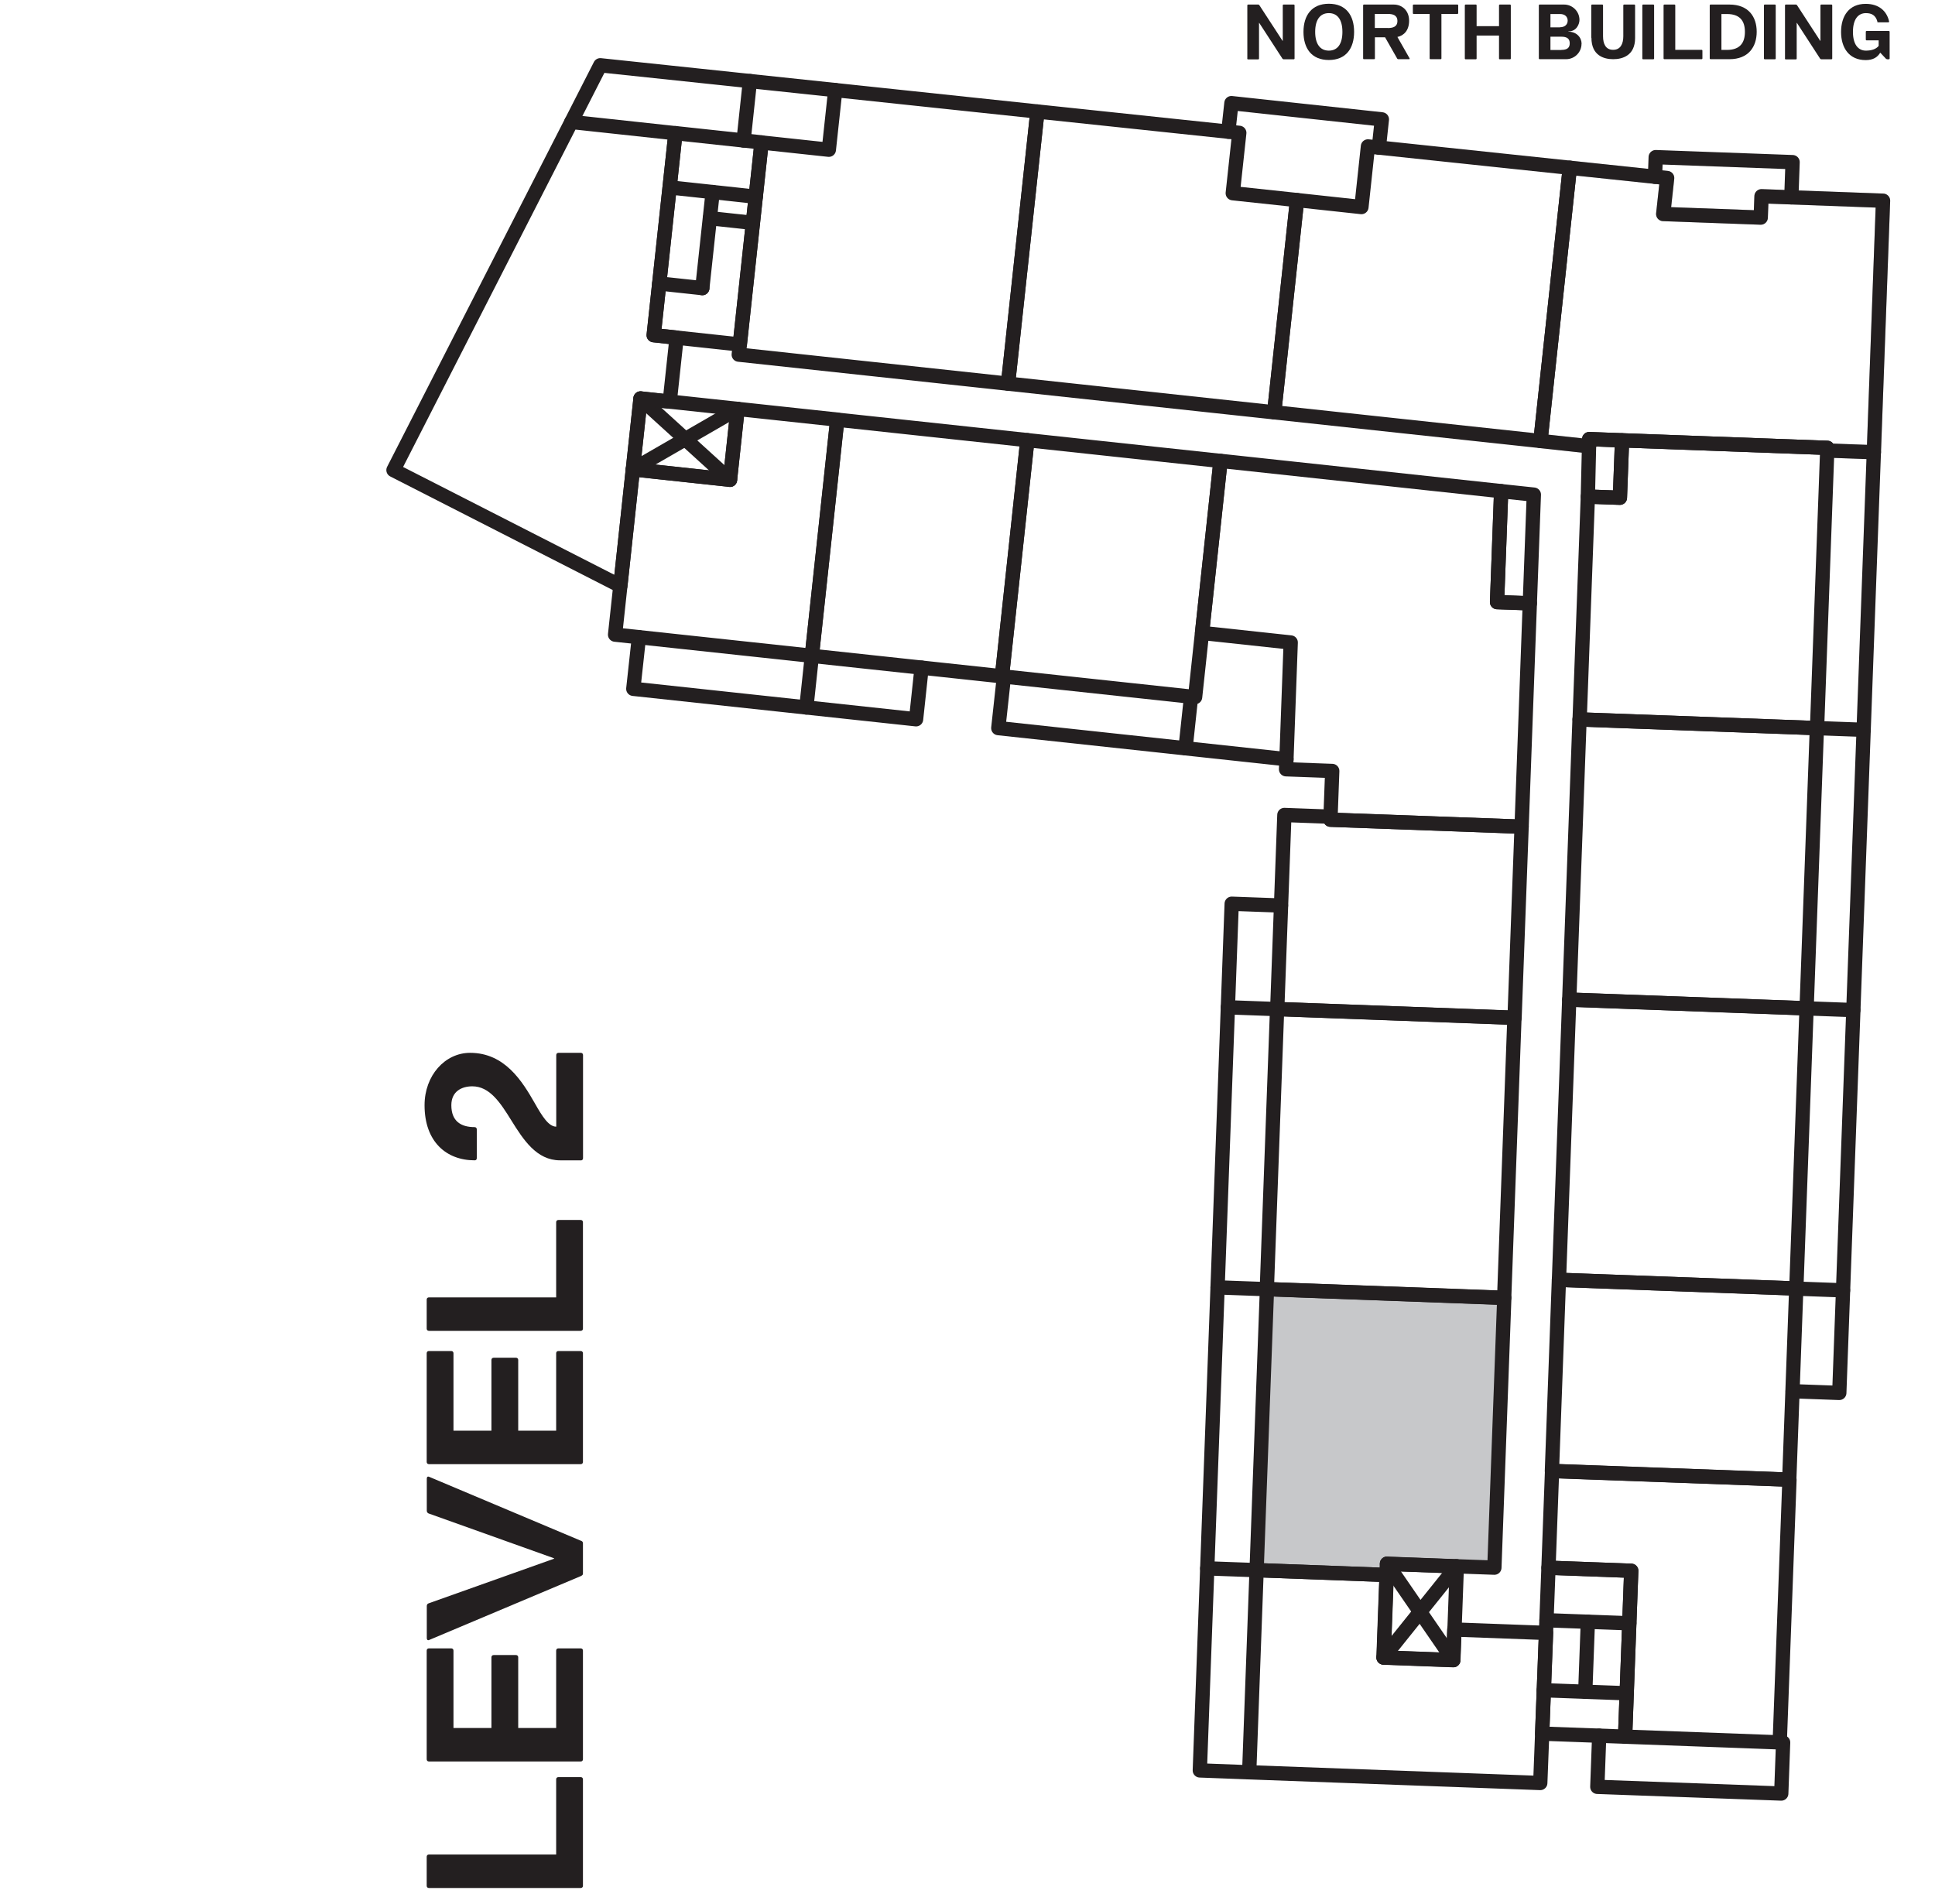 <?xml version="1.0" encoding="UTF-8"?>
<svg xmlns="http://www.w3.org/2000/svg" id="Level_2" data-name="Level 2" width="216.72" height="213.22" viewBox="0 0 216.72 213.22">
  <defs>
    <style>
      .cls-1 {
        fill: #231f20;
      }

      .cls-2 {
        fill: #c7c8ca;
      }

      .cls-3 {
        stroke: #231f20;
      }

      .cls-3, .cls-4 {
        fill: none;
        stroke-linecap: round;
        stroke-linejoin: round;
        stroke-width: 1.6px;
      }

      .cls-4 {
        stroke: #c7c8ca;
      }
    </style>
  </defs>
  <polyline class="cls-2" points="151.5 176.43 142.53 175.99 140.98 175.93 142.14 144.46 168.72 145.44 167.61 175.65 155.58 175.21"></polyline>
  <g id="TEXT">
    <g>
      <path class="cls-1" d="M47.79,211.21v-3.25c0-.15.1-.25.25-.25h14.25v-8.42c0-.15.1-.25.25-.25h2.5c.15,0,.25.1.25.25v11.92c0,.15-.1.25-.25.25h-17c-.15,0-.25-.1-.25-.25Z"></path>
      <path class="cls-1" d="M47.79,197.04v-12.17c0-.15.1-.25.25-.25h2.5c.15,0,.25.1.25.25v8.67h4.25v-7.92c0-.15.1-.25.25-.25h2.5c.15,0,.25.1.25.25v7.92h4.25v-8.67c0-.15.1-.25.25-.25h2.5c.15,0,.25.1.25.25v12.17c0,.15-.1.25-.25.25h-17c-.15,0-.25-.1-.25-.25Z"></path>
      <path class="cls-1" d="M65.09,176.51l-17.02,7.17c-.17.08-.27-.03-.27-.2v-3.6c0-.12.05-.25.2-.3l14.05-5v-.05l-14.05-5.02c-.12-.05-.2-.17-.2-.3v-3.6c0-.18.1-.28.27-.2l17.02,7.17c.15.05.2.15.2.28v3.37c0,.12-.05.22-.2.27Z"></path>
      <path class="cls-1" d="M47.79,163.74v-12.17c0-.15.1-.25.25-.25h2.5c.15,0,.25.1.25.25v8.67h4.25v-7.92c0-.15.1-.25.25-.25h2.5c.15,0,.25.1.25.25v7.92h4.25v-8.67c0-.15.1-.25.25-.25h2.5c.15,0,.25.1.25.25v12.17c0,.15-.1.25-.25.25h-17c-.15,0-.25-.1-.25-.25Z"></path>
      <path class="cls-1" d="M47.79,148.81v-3.25c0-.15.1-.25.25-.25h14.25v-8.42c0-.15.1-.25.25-.25h2.5c.15,0,.25.1.25.25v11.92c0,.15-.1.25-.25.25h-17c-.15,0-.25-.1-.25-.25Z"></path>
      <path class="cls-1" d="M65.04,129.96h-2.32c-2.62,0-4.1-2.3-5.45-4.47-1.22-1.97-2.42-3.82-4.37-3.82-1.17,0-2.35.55-2.35,2.12,0,1.78,1.07,2.45,2.6,2.45.15,0,.25.1.25.25v3.22c0,.15-.08.25-.23.25-3.2,0-5.62-2.1-5.62-6.17,0-3.35,2.3-5.87,5.1-5.87,3.9,0,5.85,3.2,7.25,5.65.82,1.45,1.55,2.62,2.4,2.62v-8.02c0-.15.1-.25.25-.25h2.5c.15,0,.25.1.25.25v11.55c0,.15-.1.25-.25.25Z"></path>
    </g>
  </g>
  <g id="LWPOLYLINE">
    <polygon class="cls-4" points="210.9 22.48 197.29 21.98 197.2 24.37 186.28 23.97 186.72 19.94 175.82 18.79 172.53 49.39 177.97 49.98 177.99 49.18 204.66 50.16 204.65 50.46 209.87 50.65 210.9 22.48"></polygon>
  </g>
  <g id="LINE">
    <line class="cls-3" x1="70.88" y1="52.57" x2="82.61" y2="45.8"></line>
  </g>
  <g id="LINE-2" data-name="LINE">
    <line class="cls-3" x1="81.76" y1="53.74" x2="71.74" y2="44.63"></line>
  </g>
  <g id="LINE-3" data-name="LINE">
    <line class="cls-3" x1="154.95" y1="185.64" x2="163.14" y2="175.43"></line>
  </g>
  <g id="LINE-4" data-name="LINE">
    <line class="cls-3" x1="162.76" y1="185.93" x2="155.34" y2="175.14"></line>
  </g>
  <g id="LINE-5" data-name="LINE">
    <line class="cls-3" x1="177.84" y1="181.64" x2="177.55" y2="189.48"></line>
  </g>
  <g id="LINE-6" data-name="LINE">
    <line class="cls-3" x1="182.48" y1="181.81" x2="173.21" y2="181.47"></line>
  </g>
  <g id="LINE-7" data-name="LINE">
    <line class="cls-3" x1="182.19" y1="189.65" x2="172.9" y2="189.31"></line>
  </g>
  <g id="LINE-8" data-name="LINE">
    <line class="cls-3" x1="78.66" y1="32.27" x2="79.82" y2="21.51"></line>
  </g>
  <g id="LINE-9" data-name="LINE">
    <line class="cls-3" x1="84.33" y1="24.96" x2="79.51" y2="24.44"></line>
  </g>
  <g id="LINE-10" data-name="LINE">
    <line class="cls-3" x1="84.64" y1="22.03" x2="75" y2="20.99"></line>
  </g>
  <g id="LINE-11" data-name="LINE">
    <line class="cls-3" x1="78.66" y1="32.27" x2="73.84" y2="31.75"></line>
  </g>
  <g id="LINE-12" data-name="LINE">
    <line class="cls-3" x1="201.2" y1="144.33" x2="206.42" y2="144.52"></line>
  </g>
  <g id="LINE-13" data-name="LINE">
    <line class="cls-3" x1="202.35" y1="112.94" x2="207.57" y2="113.13"></line>
  </g>
  <g id="LINE-14" data-name="LINE">
    <line class="cls-3" x1="203.51" y1="81.55" x2="208.73" y2="81.74"></line>
  </g>
  <g id="LINE-15" data-name="LINE">
    <line class="cls-3" x1="90.93" y1="73.45" x2="90.31" y2="79.24"></line>
  </g>
  <g id="LINE-16" data-name="LINE">
    <line class="cls-3" x1="133.4" y1="78.03" x2="132.78" y2="83.81"></line>
  </g>
  <g id="LINE-17" data-name="LINE">
    <line class="cls-3" x1="143.05" y1="113.02" x2="137.52" y2="112.82"></line>
  </g>
  <g id="LINE-18" data-name="LINE">
    <line class="cls-3" x1="141.9" y1="144.39" x2="136.37" y2="144.19"></line>
  </g>
  <g id="LINE-19" data-name="LINE">
    <line class="cls-3" x1="140.74" y1="175.86" x2="135.21" y2="175.66"></line>
  </g>
  <g id="LWPOLYLINE-2" data-name="LWPOLYLINE">
    <polyline class="cls-3" points="103.22 74.78 102.6 80.56 70.93 77.15 71.56 71.37"></polyline>
  </g>
  <g id="LWPOLYLINE-3" data-name="LWPOLYLINE">
    <polyline class="cls-3" points="144.08 85.03 111.81 81.55 112.44 75.77"></polyline>
  </g>
  <g id="LWPOLYLINE-4" data-name="LWPOLYLINE">
    <polyline class="cls-3" points="139.91 198.5 134.38 198.29 137.95 101.22 143.47 101.42"></polyline>
  </g>
  <g id="LWPOLYLINE-5" data-name="LWPOLYLINE">
    <polyline class="cls-3" points="199.33 195.15 199.71 195.16 199.5 200.88 178.9 200.13 179.11 194.4"></polyline>
  </g>
  <g id="LWPOLYLINE-6" data-name="LWPOLYLINE">
    <polyline class="cls-3" points="209.87 50.65 206 156.01 200.78 155.82"></polyline>
  </g>
  <g id="LWPOLYLINE-7" data-name="LWPOLYLINE">
    <polyline class="cls-3" points="185.36 19.8 185.44 17.6 200.77 18.16 200.63 22.1"></polyline>
  </g>
  <g id="LWPOLYLINE-8" data-name="LWPOLYLINE">
    <polyline class="cls-3" points="137.57 14.75 137.92 11.55 154.77 13.37 154.43 16.53"></polyline>
  </g>
  <g id="LINE-20" data-name="LINE">
    <line class="cls-3" x1="83.99" y1="9.08" x2="83.28" y2="15.74"></line>
  </g>
  <g id="LWPOLYLINE-9" data-name="LWPOLYLINE">
    <polyline class="cls-3" points="63.99 13.66 67.23 7.31 93.55 10.09"></polyline>
  </g>
  <g id="LWPOLYLINE-10" data-name="LWPOLYLINE">
    <polygon class="cls-3" points="171.79 55.4 168.13 55.01 167.67 67.44 171.34 67.57 171.79 55.4"></polygon>
  </g>
  <g id="LWPOLYLINE-11" data-name="LWPOLYLINE">
    <polygon class="cls-3" points="177.84 55.62 181.43 55.75 181.67 49.32 177.99 49.18 177.84 55.62"></polygon>
  </g>
  <g id="LWPOLYLINE-12" data-name="LWPOLYLINE">
    <polygon class="cls-3" points="172.72 194.17 173.43 175.59 182.7 175.93 182.01 194.51 172.72 194.17"></polygon>
  </g>
  <g id="LWPOLYLINE-13" data-name="LWPOLYLINE">
    <rect class="cls-3" x="72.76" y="43.71" width="7.98" height="10.94" transform="translate(19.63 120.22) rotate(-83.85)"></rect>
  </g>
  <g id="LWPOLYLINE-14" data-name="LWPOLYLINE">
    <polygon class="cls-3" points="200.42 165.73 173.83 164.76 173.43 175.59 182.7 175.93 182.01 194.51 199.33 195.15 200.42 165.73"></polygon>
  </g>
  <g id="LWPOLYLINE-15" data-name="LWPOLYLINE">
    <rect class="cls-3" x="176.81" y="141.24" width="21.42" height="26.6" transform="translate(26.19 336.26) rotate(-87.9)"></rect>
  </g>
  <g id="LWPOLYLINE-16" data-name="LWPOLYLINE">
    <rect class="cls-3" x="173.93" y="83.46" width="31.41" height="26.6" transform="translate(85.98 282.72) rotate(-87.9)"></rect>
  </g>
  <g id="LWPOLYLINE-17" data-name="LWPOLYLINE">
    <rect class="cls-3" x="172.78" y="114.85" width="31.41" height="26.6" transform="translate(53.5 311.8) rotate(-87.9)"></rect>
  </g>
  <g id="LWPOLYLINE-18" data-name="LWPOLYLINE">
    <polygon class="cls-3" points="204.66 50.16 181.67 49.32 181.43 55.75 177.84 55.62 176.92 80.58 203.51 81.55 204.66 50.16"></polygon>
  </g>
  <g id="LWPOLYLINE-19" data-name="LWPOLYLINE">
    <polygon class="cls-3" points="210.9 22.48 197.29 21.98 197.2 24.37 186.28 23.97 186.72 19.94 175.82 18.79 172.53 49.39 177.97 49.98 177.99 49.18 204.66 50.16 204.65 50.46 209.87 50.65 210.9 22.48"></polygon>
  </g>
  <g id="LWPOLYLINE-20" data-name="LWPOLYLINE">
    <polygon class="cls-3" points="116.19 12.49 93.55 10.09 92.83 16.77 85.3 15.96 82.74 39.72 112.9 42.97 116.19 12.49"></polygon>
  </g>
  <g id="LWPOLYLINE-21" data-name="LWPOLYLINE">
    <polygon class="cls-3" points="145.27 22.41 138.07 21.64 138.8 14.88 116.19 12.49 112.9 42.97 142.71 46.18 145.27 22.41"></polygon>
  </g>
  <g id="LWPOLYLINE-22" data-name="LWPOLYLINE">
    <polygon class="cls-3" points="175.82 18.79 153.21 16.4 152.48 23.19 145.27 22.41 142.71 46.18 172.53 49.39 175.82 18.79"></polygon>
  </g>
  <g id="LWPOLYLINE-23" data-name="LWPOLYLINE">
    <rect class="cls-3" x="67.88" y="21.9" width="22.76" height="9.7" transform="translate(44.18 102.69) rotate(-83.86)"></rect>
  </g>
  <g id="LWPOLYLINE-24" data-name="LWPOLYLINE">
    <polygon class="cls-3" points="71.74 44.63 75.01 44.98 75.78 37.82 73.21 37.54 75.65 14.92 63.99 13.66 44.07 52.65 69.48 65.62 70.88 52.57 71.74 44.63"></polygon>
  </g>
  <g id="LWPOLYLINE-25" data-name="LWPOLYLINE">
    <rect class="cls-3" x="111.16" y="52.81" width="26.6" height="21.76" transform="translate(47.82 180.62) rotate(-83.86)"></rect>
  </g>
  <g id="LWPOLYLINE-26" data-name="LWPOLYLINE">
    <rect class="cls-3" x="89.7" y="50.67" width="26.6" height="21.42" transform="translate(30.95 157.22) rotate(-83.86)"></rect>
  </g>
  <g id="LWPOLYLINE-27" data-name="LWPOLYLINE">
    <polygon class="cls-3" points="93.78 47 82.61 45.8 81.76 53.74 70.88 52.57 68.89 71.08 90.93 73.45 93.78 47"></polygon>
  </g>
  <g id="LWPOLYLINE-28" data-name="LWPOLYLINE">
    <polygon class="cls-3" points="171.34 67.57 167.67 67.44 168.13 55.01 136.7 51.62 134.63 70.89 144.56 71.96 144.04 86.16 149.21 86.35 149.02 91.47 149.01 91.81 170.42 92.59 171.34 67.57"></polygon>
  </g>
  <g id="LWPOLYLINE-29" data-name="LWPOLYLINE">
    <polygon class="cls-3" points="170.42 92.59 149.01 91.81 149.02 91.47 143.85 91.28 143.05 113.02 169.63 114 170.42 92.59"></polygon>
  </g>
  <g id="LWPOLYLINE-30" data-name="LWPOLYLINE">
    <rect class="cls-3" x="140.07" y="115.89" width="31.39" height="26.6" transform="translate(20.94 280.11) rotate(-87.9)"></rect>
  </g>
  <g id="LWPOLYLINE-31" data-name="LWPOLYLINE">
    <polygon class="cls-3" points="168.48 145.37 141.9 144.39 140.74 175.86 155.29 176.4 155.34 175.14 163.14 175.43 167.37 175.58 168.48 145.37"></polygon>
  </g>
  <g id="LWPOLYLINE-32" data-name="LWPOLYLINE">
    <polygon class="cls-3" points="173.16 182.89 162.88 182.51 162.76 185.93 154.95 185.64 155.29 176.4 140.74 175.86 139.91 198.5 172.51 199.7 173.16 182.89"></polygon>
  </g>
  <g id="LWPOLYLINE-33" data-name="LWPOLYLINE">
    <rect class="cls-3" x="153.79" y="176.63" width="10.51" height="7.81" transform="translate(-27.2 332.84) rotate(-87.89)"></rect>
  </g>
  <g id="TEXT-2" data-name="TEXT">
    <g>
      <path class="cls-1" d="M139.7,6.55V.6c0-.05.04-.09.09-.09h1.15s.08.03.1.06l2.61,4.01h.02V.6c0-.05.04-.09.09-.09h1.14c.05,0,.09.03.09.09v5.95c0,.05-.04.09-.09.09h-1.15s-.08-.03-.11-.06l-2.61-4.02h-.02v4c0,.05-.03.09-.09.09h-1.14c-.05,0-.09-.04-.09-.09Z"></path>
      <path class="cls-1" d="M145.99,3.57c0-1.83.91-3.15,2.84-3.15s2.83,1.31,2.83,3.15-.9,3.15-2.83,3.15-2.84-1.3-2.84-3.15ZM148.83,5.67c.98,0,1.52-.75,1.52-2.1s-.54-2.1-1.52-2.1-1.53.75-1.53,2.1.55,2.1,1.53,2.1Z"></path>
      <path class="cls-1" d="M152.67,6.56V.6c0-.05.03-.09.08-.09h3.35c.94,0,1.72.68,1.72,1.81,0,1.06-.56,1.66-1.31,1.82l1.36,2.39c.03.06,0,.1-.06.1h-1.22s-.09-.03-.1-.06l-1.36-2.39h-1.14v2.36c0,.05-.03.09-.09.09h-1.15c-.05,0-.08-.04-.08-.08ZM155.43,3.14c.56,0,1.08-.13,1.08-.79s-.52-.79-1.08-.79h-1.45v1.57h1.45Z"></path>
      <path class="cls-1" d="M158.33.51h4.9c.05,0,.09.03.09.09v.87c0,.05-.04.09-.09.09h-1.79v4.98c0,.05-.04.09-.09.09h-1.14c-.05,0-.09-.04-.09-.09V1.56h-1.79c-.05,0-.09-.03-.09-.09v-.87c0-.05.04-.09.09-.09Z"></path>
      <path class="cls-1" d="M164.15.51h1.14c.05,0,.09.03.09.09v2.33h2.51V.6c0-.05.04-.09.09-.09h1.14c.05,0,.09.03.09.09v5.95c0,.05-.04.09-.09.09h-1.14c-.05,0-.09-.04-.09-.09v-2.57h-2.51v2.57c0,.05-.03.09-.09.09h-1.14c-.05,0-.09-.04-.09-.09V.6c0-.05.04-.09.09-.09Z"></path>
      <path class="cls-1" d="M177.13,4.91c0,.95-.78,1.72-1.73,1.72h-2.96c-.05,0-.09-.04-.09-.09V.6c0-.05.04-.09.09-.09h2.74c.94,0,1.72.77,1.72,1.72,0,.45-.31,1.29-1.24,1.29v.03c.93,0,1.48.66,1.48,1.36ZM174.73,3.05c.53,0,.85-.31.85-.74s-.31-.74-.85-.74h-1.08v1.49h1.08ZM174.87,5.59c.63,0,.94-.22.94-.74s-.31-.74-.94-.74h-1.22v1.49h1.22Z"></path>
      <path class="cls-1" d="M178.22,4.24V.6c0-.05.04-.09.09-.09h1.14c.05,0,.09.03.09.09v3.46c0,.87.31,1.52,1.13,1.52s1.14-.66,1.14-1.52V.6c0-.05.04-.09.09-.09h1.14c.05,0,.09.03.09.09v3.66c0,1.96-1.41,2.37-2.45,2.37s-2.44-.4-2.44-2.4Z"></path>
      <path class="cls-1" d="M184.03.51h1.14c.05,0,.09.03.09.09v5.95c0,.05-.04.09-.09.09h-1.14c-.05,0-.09-.04-.09-.09V.6c0-.05.04-.09.09-.09Z"></path>
      <path class="cls-1" d="M186.4.51h1.14c.05,0,.09.03.09.09v4.98h2.95c.05,0,.09.04.09.09v.87c0,.05-.04.09-.09.09h-4.17c-.05,0-.09-.04-.09-.09V.6c0-.05.04-.09.09-.09Z"></path>
      <path class="cls-1" d="M191.49,6.55V.6c0-.05.04-.09.09-.09h2.12c2.12,0,3.05,1.36,3.05,3.05s-.93,3.07-3.05,3.07h-2.12c-.05,0-.09-.04-.09-.09ZM193.42,5.59c1.43,0,2.01-.77,2.01-2.02s-.58-2-2.01-2h-.62v4.02h.62Z"></path>
      <path class="cls-1" d="M197.65.51h1.14c.05,0,.09.03.09.09v5.95c0,.05-.04.09-.09.09h-1.14c-.05,0-.09-.04-.09-.09V.6c0-.05.04-.09.09-.09Z"></path>
      <path class="cls-1" d="M199.92,6.55V.6c0-.05.04-.09.09-.09h1.15s.08.03.1.06l2.61,4.01h.02V.6c0-.05.04-.09.09-.09h1.14c.05,0,.09.03.09.09v5.95c0,.05-.04.09-.09.09h-1.15s-.08-.03-.11-.06l-2.61-4.02h-.02v4c0,.05-.03.09-.09.09h-1.14c-.05,0-.09-.04-.09-.09Z"></path>
      <path class="cls-1" d="M210.27,2.41c-.21-.72-.66-.94-1.29-.94-.87,0-1.45.69-1.45,2.1s.59,2.1,1.45,2.1c.59,0,1.13-.15,1.43-.53v-.62h-1.35c-.05,0-.09-.04-.09-.09v-.87c0-.05.03-.09.09-.09h2.49c.05,0,.09.04.09.09v2.99c0,.05-.04.09-.09.09h-.17s-.11-.02-.15-.06l-.63-.67h-.02c-.31.51-.8.82-1.62.82-1.85,0-2.76-1.36-2.76-3.15s.89-3.15,2.76-3.15c1.47,0,2.36.8,2.62,1.97,0,.06-.02.1-.08.1h-1.16c-.05,0-.09-.03-.1-.08Z"></path>
    </g>
  </g>
</svg>
